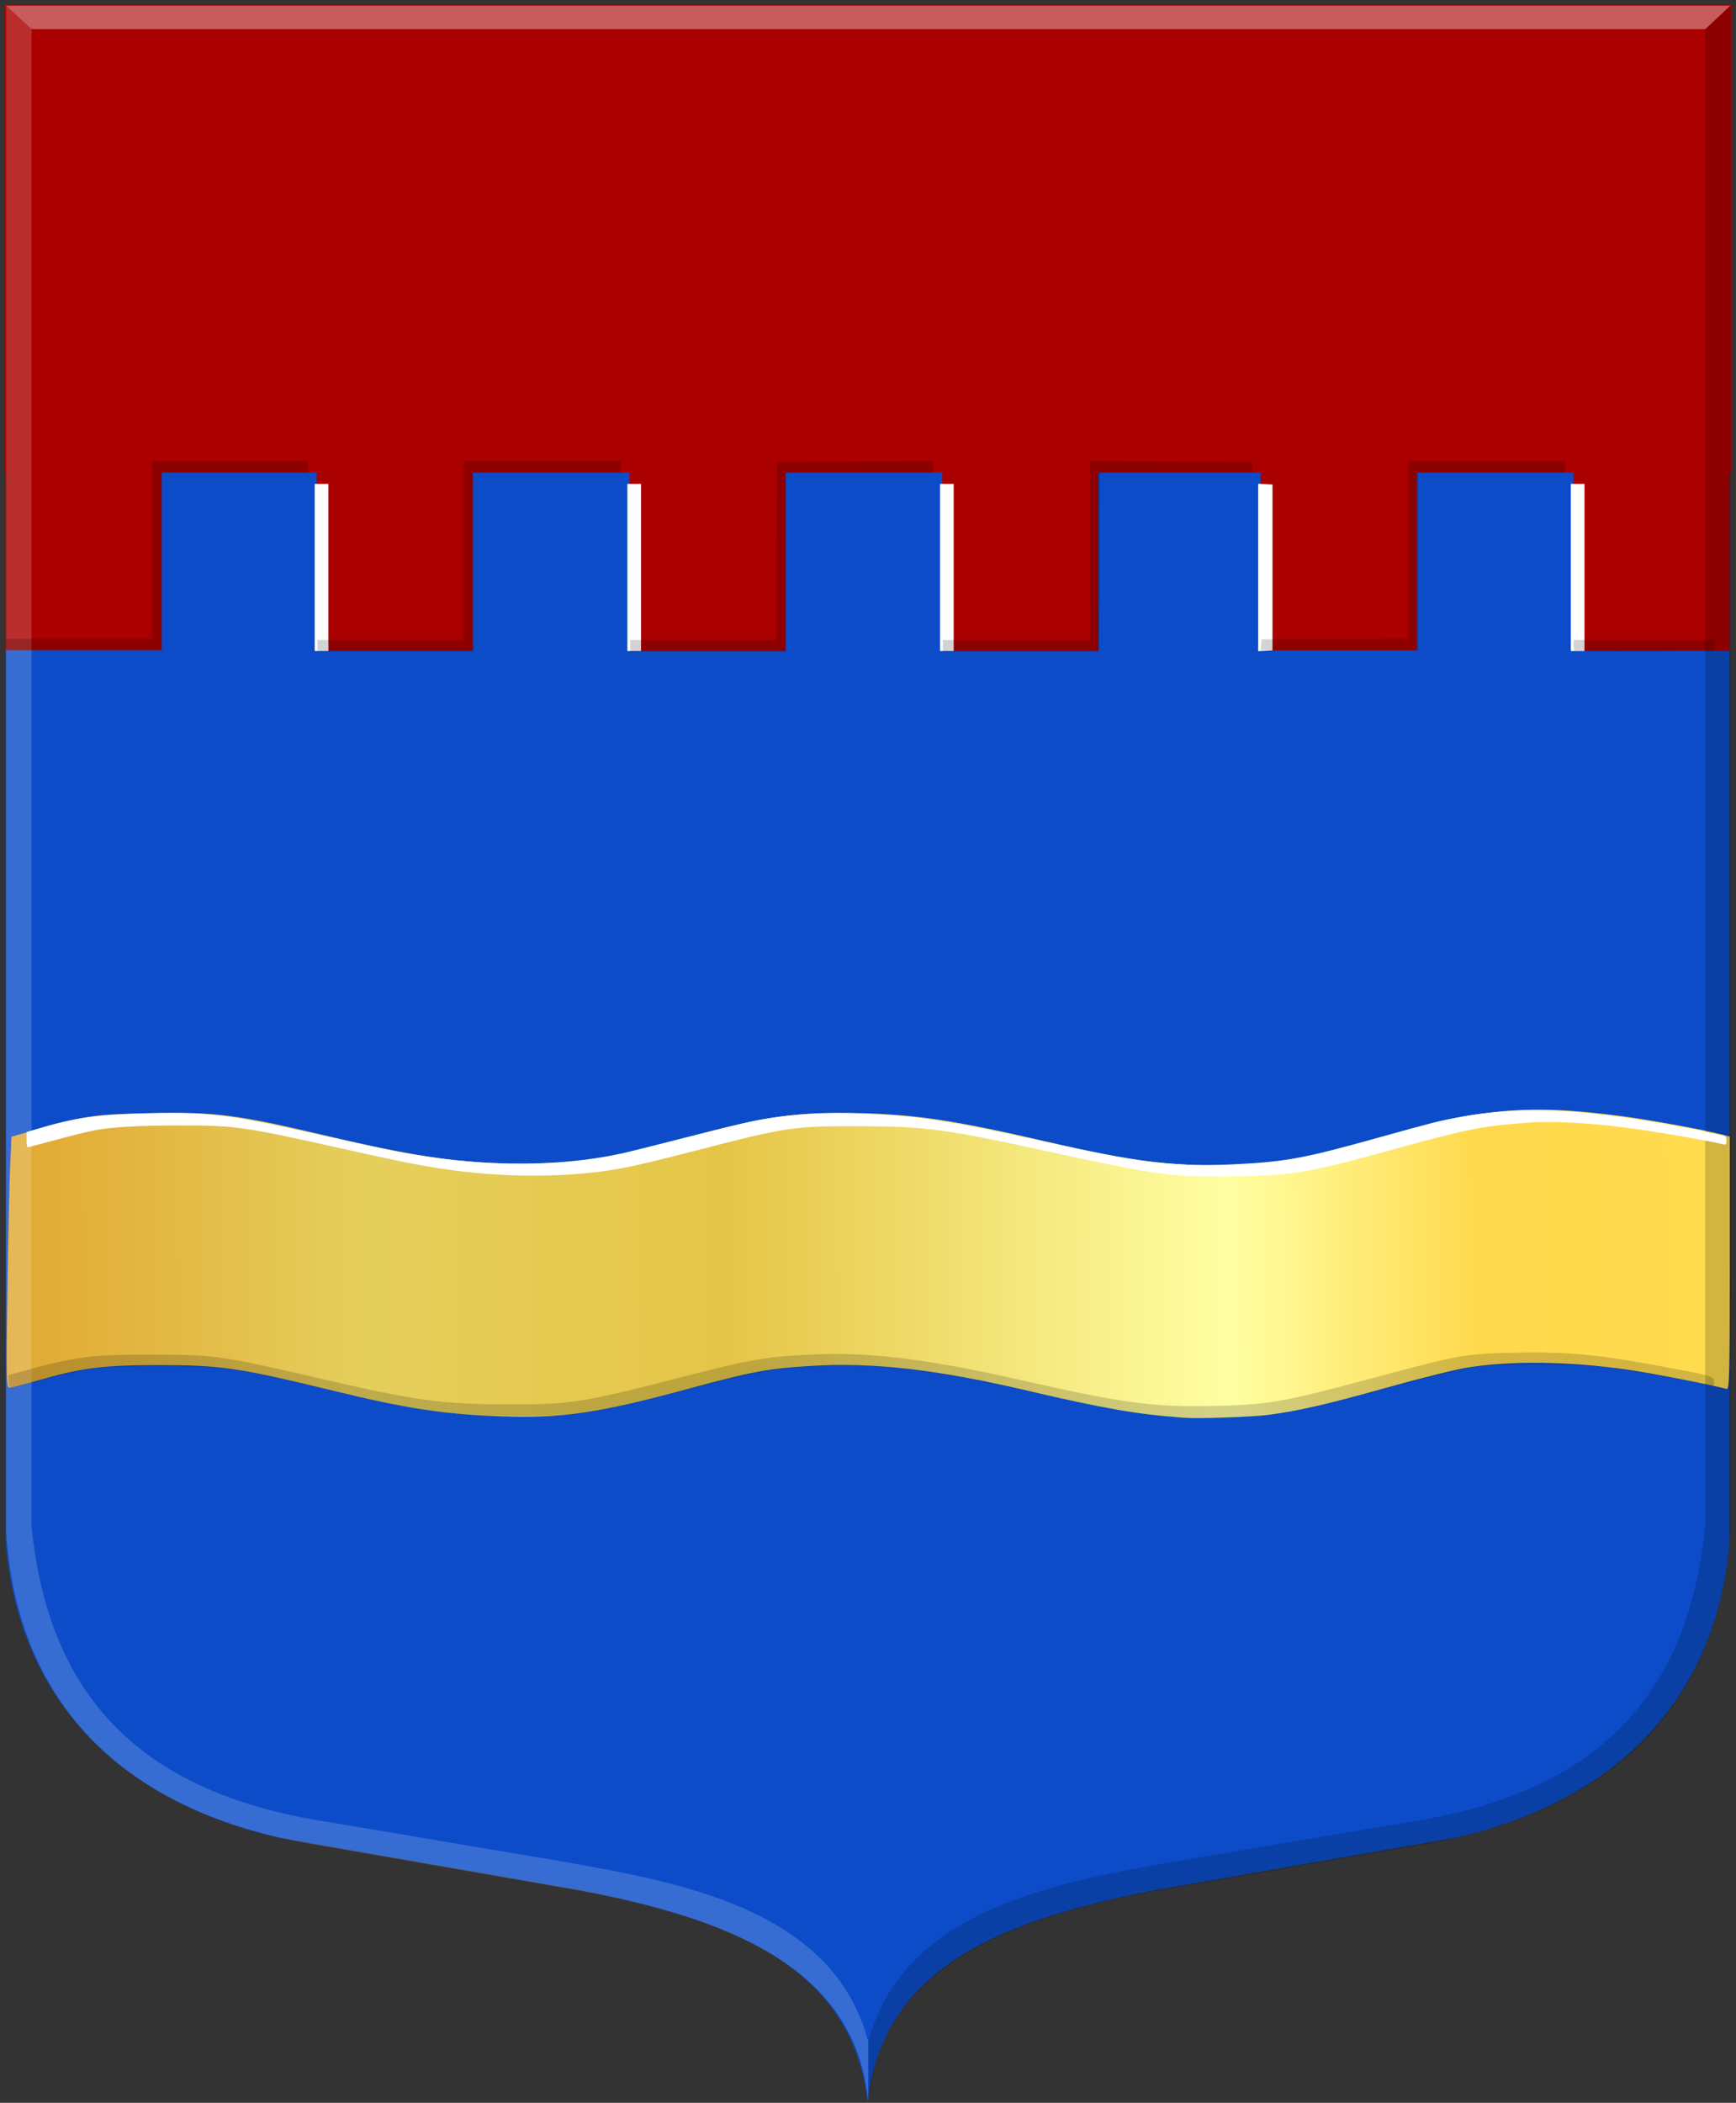 <?xml version="1.0" encoding="UTF-8" standalone="no"?>
<!-- Created with Inkscape (http://www.inkscape.org/) -->

<svg
   xmlns:dc="http://purl.org/dc/elements/1.1/"
   xmlns:cc="http://creativecommons.org/ns#"
   xmlns:rdf="http://www.w3.org/1999/02/22-rdf-syntax-ns#"
   xmlns:svg="http://www.w3.org/2000/svg"
   xmlns="http://www.w3.org/2000/svg"
   xmlns:xlink="http://www.w3.org/1999/xlink"
   xmlns:sodipodi="http://sodipodi.sourceforge.net/DTD/sodipodi-0.dtd"
   xmlns:inkscape="http://www.inkscape.org/namespaces/inkscape"
   width="142.562"
   height="172.656"
   id="svg5614"
   version="1.1"
   inkscape:version="0.48.4 r9939"
   sodipodi:docname="Nuis-Niebert_wapen.svg">
  <rect width="100%" height="100%" fill="#333333" stroke="none"/>
  <defs
     id="defs5616">
    <linearGradient
       inkscape:collect="always"
       xlink:href="#linearGradient4070-9-0-5"
       id="linearGradient5734"
       gradientUnits="userSpaceOnUse"
       x1="309.286"
       y1="148.853"
       x2="320.714"
       y2="148.853"
       gradientTransform="translate(458.427,563.081)" />
    <linearGradient
       id="linearGradient4070-9-0-5">
      <stop
         style="stop-color:#a3a3a3;stop-opacity:1;"
         offset="0"
         id="stop4072-5-5-3" />
      <stop
         style="stop-color:#b0b0b0;stop-opacity:1;"
         offset="0.143"
         id="stop4074-5-2-2" />
      <stop
         id="stop4076-40-4-9"
         offset="0.321"
         style="stop-color:#d1d1d1;stop-opacity:1;" />
      <stop
         style="stop-color:#bdbdbd;stop-opacity:1;"
         offset="0.5"
         id="stop4078-3-2-7" />
      <stop
         id="stop4080-4-3-3"
         offset="0.75"
         style="stop-color:#e5e5e5;stop-opacity:1;" />
      <stop
         style="stop-color:#cccccc;stop-opacity:1;"
         offset="0.875"
         id="stop4082-1-8-7" />
      <stop
         id="stop4084-2-5-4"
         offset="1"
         style="stop-color:#cccccc;stop-opacity:1;" />
    </linearGradient>
    <linearGradient
       gradientUnits="userSpaceOnUse"
       y2="148.853"
       x2="320.714"
       y1="148.853"
       x1="309.286"
       id="linearGradient5702"
       xlink:href="#linearGradient4070-9-0-5"
       inkscape:collect="always" />
    <linearGradient
       id="linearGradient4053-4">
      <stop
         style="stop-color:#cc992d;stop-opacity:1;"
         offset="0"
         id="stop4055-9" />
      <stop
         style="stop-color:#e1a832;stop-opacity:1;"
         offset="0.143"
         id="stop4057-8" />
      <stop
         id="stop4059-2"
         offset="0.321"
         style="stop-color:#e5cf5c;stop-opacity:1;" />
      <stop
         style="stop-color:#e5c547;stop-opacity:1;"
         offset="0.5"
         id="stop4061-4" />
      <stop
         id="stop4063-5"
         offset="0.75"
         style="stop-color:#ffffa3;stop-opacity:1;" />
      <stop
         style="stop-color:#ffd94d;stop-opacity:1;"
         offset="0.875"
         id="stop4065-2" />
      <stop
         id="stop4067-9"
         offset="1"
         style="stop-color:#ffdb4e;stop-opacity:1;" />
    </linearGradient>
    <linearGradient
       gradientUnits="userSpaceOnUse"
       y2="148.257"
       x2="305.824"
       y1="148.257"
       x1="294.712"
       id="linearGradient5694"
       xlink:href="#linearGradient4053-4"
       inkscape:collect="always"
       gradientTransform="translate(458.427,563.081)" />
    <linearGradient
       inkscape:collect="always"
       xlink:href="#linearGradient4053-4"
       id="linearGradient4181"
       x1="183.149"
       y1="483.878"
       x2="347.862"
       y2="483.521"
       gradientUnits="userSpaceOnUse" />
  </defs>
  <sodipodi:namedview
     id="base"
     pagecolor="#ffffff"
     bordercolor="#666666"
     borderopacity="1.0"
     inkscape:pageopacity="0.0"
     inkscape:pageshadow="2"
     inkscape:zoom="2.8"
     inkscape:cx="123.49551"
     inkscape:cy="89.006127"
     inkscape:document-units="px"
     inkscape:current-layer="layer1"
     showgrid="false"
     fit-margin-top="0"
     fit-margin-left="0"
     fit-margin-right="0"
     fit-margin-bottom="0"
     inkscape:window-width="1600"
     inkscape:window-height="837"
     inkscape:window-x="-8"
     inkscape:window-y="-8"
     inkscape:window-maximized="1"
     showguides="true"
     inkscape:guide-bbox="true" />
  <g
     inkscape:label="Laag 1"
     inkscape:groupmode="layer"
     id="layer1"
     transform="translate(-205.812,-379.75)">
    <path
       style="fill:#0c4cc8;fill-opacity:1;stroke:#000000;stroke-width:0.126px;stroke-linecap:butt;stroke-linejoin:miter;stroke-opacity:0"
       d="m 277.059,380.205 -70.786,0 0,125.959 c 0.711,10.242 6.529,20.752 22.354,24.449 l 24.933,4.352 c 11.832,2.358 22.231,5.951 23.5,17.409 z"
       id="path54256-1-2-2-7"
       inkscape:connector-curvature="0"
       sodipodi:nodetypes="ccccccc" />
    <path
       style="fill:#0c4cc8;fill-opacity:1;stroke:#000000;stroke-width:0.126px;stroke-linecap:butt;stroke-linejoin:miter;stroke-opacity:0"
       d="m 277.061,380.206 70.786,0 0,125.959 c -0.711,10.242 -6.529,20.752 -22.354,24.449 l -24.933,4.352 c -11.832,2.358 -22.231,5.951 -23.5,17.409 -3.633,-57.857 -7.277,-115.714 0,-172.17 z"
       id="path54256-0-7-9-7-4"
       inkscape:connector-curvature="0"
       sodipodi:nodetypes="ccccccc" />
    <rect
       style="fill:#aa0000;fill-opacity:1;stroke:#000000;stroke-width:0.773;stroke-miterlimit:4;stroke-opacity:0;stroke-dasharray:none"
       id="rect20843-9-5-0"
       width="141.805"
       height="38.422"
       x="206.195"
       y="380.125" />
    <rect
       style="fill:#aa0000;fill-opacity:1;stroke:none"
       id="rect4916-60"
       width="12.834"
       height="15.324"
       x="231.819"
       y="417.843" />
    <rect
       style="fill:#aa0000;fill-opacity:1;stroke:none"
       id="rect4916-8-2"
       width="12.834"
       height="15.324"
       x="257.5"
       y="417.88" />
    <rect
       style="fill:#aa0000;fill-opacity:1;stroke:none"
       id="rect4916-6-4"
       width="12.834"
       height="15.324"
       x="283.187"
       y="417.88" />
    <rect
       style="fill:#aa0000;fill-opacity:1;stroke:none"
       id="rect4916-5-8"
       width="12.834"
       height="15.324"
       x="309.335"
       y="417.829" />
    <rect
       style="fill:#aa0000;fill-opacity:1;stroke:none"
       id="rect4916-8-0-6"
       width="12.834"
       height="15.324"
       x="335.016"
       y="417.866" />
    <rect
       style="fill:#aa0000;fill-opacity:1;stroke:none"
       id="rect4916-6-2-8-5"
       width="12.834"
       height="15.324"
       x="206.258"
       y="417.796" />
    <path
       style="fill:url(#linearGradient4181);fill-opacity:1"
       d="m 302.983,496.149 c -3.654,-0.252 -6.49,-0.744 -12.848,-2.226 -7.438,-1.734 -12.595,-2.326 -17.655,-2.024 -3.565,0.212 -4.839,0.449 -10.142,1.882 -7.416,2.004 -10.295,2.428 -15.341,2.258 -4.711,-0.159 -7.64,-0.606 -13.912,-2.122 -7.804,-1.887 -9.16,-2.084 -14.329,-2.081 -4.505,0.003 -6.28,0.231 -9.887,1.275 -1.12,0.324 -2.154,0.589 -2.298,0.589 -0.229,0 -0.248,-1 -0.149,-7.893 0.063,-4.341 0.163,-8.981 0.222,-10.31 l 0.108,-2.416 2.433,-0.688 c 3.686,-1.042 4.453,-1.151 8.768,-1.244 5.544,-0.12 7.226,0.091 14.544,1.825 7.395,1.752 11.276,2.314 16.01,2.318 4.773,0.003 7.654,-0.447 13.88,-2.171 6.236,-1.727 8.984,-2.11 14.119,-1.972 4.657,0.126 7.76,0.601 15.269,2.339 6.949,1.608 10.315,2.043 14.778,1.908 4.532,-0.137 6.696,-0.522 12.772,-2.272 4.462,-1.285 5.894,-1.626 8.106,-1.928 3.69,-0.504 6.713,-0.446 11.778,0.228 2.184,0.29 6.793,1.141 8.075,1.49 l 0.58,0.158 0,10.404 c 0,9.001 -0.035,10.393 -0.257,10.321 -0.793,-0.255 -6.222,-1.314 -8.13,-1.586 -4.863,-0.692 -9.605,-0.752 -13.213,-0.165 -0.944,0.153 -3.919,0.896 -6.609,1.651 -4.858,1.362 -7.313,1.925 -9.71,2.228 -1.426,0.18 -5.63,0.314 -6.96,0.223 z"
       id="path5565"
       inkscape:connector-curvature="0" />
    <path
       style="fill:#ffffff;fill-opacity:0.179;stroke:#000000;stroke-width:0.126px;stroke-linecap:butt;stroke-linejoin:miter;stroke-opacity:0"
       d="m 206.311,380.214 2.09,1.923 0,122.953 c 1.266,12.347 7.356,21.713 24.466,24.274 l 18.74,3.162 c 9.242,1.65 22.644,3.686 25.507,14.881 l 0,4.97 c -0.927,-10.823 -11.073,-15.324 -25.507,-17.712 l -19.781,-3.441 c -15.409,-2.5 -24.643,-11.197 -25.515,-25.855 z"
       id="path21701-20-8-9-0"
       inkscape:connector-curvature="0"
       sodipodi:nodetypes="ccccccccccc" />
    <path
       style="fill:#000000;fill-opacity:0.179;stroke:#000000;stroke-width:0.126px;stroke-linecap:butt;stroke-linejoin:miter;stroke-opacity:0"
       d="m 347.934,380.226 -2.09,1.923 0,122.953 c -1.266,12.347 -7.356,21.713 -24.466,24.274 l -18.74,3.162 c -9.242,1.65 -22.644,3.686 -25.507,14.881 l 0,4.97 c 0.927,-10.823 11.073,-15.324 25.507,-17.712 l 19.781,-3.441 c 15.409,-2.5 24.643,-11.197 25.515,-25.855 z"
       id="path21701-2-5-5-3-9"
       inkscape:connector-curvature="0"
       sodipodi:nodetypes="ccccccccccc" />
    <path
       style="fill:#ffffff;fill-opacity:0.358;stroke:#000000;stroke-width:0.126px;stroke-linecap:butt;stroke-linejoin:miter;stroke-opacity:0"
       d="m 347.905,380.214 -2.043,1.923 -137.461,0 -2.09,-1.923 z"
       id="path21721-5-7-1-0"
       inkscape:connector-curvature="0" />
    <path
       style="fill:#ffffff;fill-opacity:1"
       d="m 302.218,476.226 c -2.246,-0.244 -4.436,-0.648 -9.511,-1.755 -9.387,-2.048 -10.776,-2.238 -16.426,-2.25 -5.327,-0.011 -5.834,0.064 -13.236,1.978 -4.253,1.1 -5.868,1.463 -7.563,1.699 -3.775,0.527 -8.284,0.507 -12.446,-0.055 -2.411,-0.326 -4.073,-0.652 -9.362,-1.836 -7.753,-1.736 -8.55,-1.849 -13.065,-1.849 -3.284,0 -5.534,0.124 -6.949,0.381 -0.493,0.09 -1.935,0.445 -3.203,0.788 -1.268,0.344 -2.341,0.625 -2.383,0.625 -0.042,0 -0.076,-0.281 -0.076,-0.625 l 0,-0.625 0.533,-0.161 c 3.429,-1.038 5.084,-1.277 9.615,-1.385 4.604,-0.11 6.526,0.114 12.614,1.474 6.49,1.45 7.27,1.616 8.914,1.895 6.136,1.044 12.158,1.024 17.138,-0.056 0.564,-0.122 2.961,-0.72 5.326,-1.327 2.365,-0.608 4.888,-1.221 5.606,-1.362 2.887,-0.568 5.867,-0.75 9.435,-0.577 4.193,0.203 6.663,0.589 13.791,2.152 6.959,1.526 8.482,1.785 11.745,1.994 1.488,0.095 2.523,0.095 4.485,-0.002 4.164,-0.206 5.678,-0.484 11.576,-2.125 4.797,-1.335 5.155,-1.426 6.839,-1.738 4.665,-0.865 8.978,-0.768 15.809,0.355 1.388,0.228 3.204,0.562 4.036,0.741 0.833,0.179 1.652,0.353 1.822,0.387 0.265,0.053 0.308,0.114 0.308,0.43 0,0.343 -0.02,0.363 -0.289,0.299 -0.663,-0.157 -2.595,-0.514 -4.644,-0.86 -4.676,-0.789 -8.678,-1.102 -11.474,-0.899 -3.567,0.26 -4.959,0.534 -10.502,2.065 -7.559,2.088 -8.529,2.252 -13.735,2.324 -2.446,0.034 -3.736,0.007 -4.728,-0.101 z m -70.562,-49.883 0,-6.862 0.561,0 0.561,0 0,6.862 0,6.862 -0.561,0 -0.561,0 0,-6.862 z m 25.676,0 0,-6.862 0.561,0 0.561,0 0,6.862 0,6.862 -0.561,0 -0.561,0 0,-6.862 z m 25.676,0 0,-6.862 0.561,0 0.561,0 0,6.862 0,6.862 -0.561,0 -0.561,0 0,-6.862 z m 26.125,0 0,-6.873 0.589,0.032 0.589,0.032 0,6.809 0,6.809 -0.589,0.032 -0.589,0.032 0,-6.873 z m 25.676,0 0,-6.862 0.561,0 0.561,0 0,6.862 0,6.862 -0.561,0 -0.561,0 0,-6.862 z"
       id="path4125"
       inkscape:connector-curvature="0" />
    <path
       style="fill:#000000;fill-opacity:0.175"
       d="m 301.458,496.049 c -2.65,-0.273 -5.649,-0.825 -10.82,-1.991 -8.248,-1.86 -12.997,-2.421 -17.94,-2.121 -3.646,0.221 -4.561,0.393 -11.261,2.114 -6.998,1.797 -8.111,1.963 -13.07,1.953 -5.542,-0.012 -7.654,-0.304 -15.692,-2.167 -7.803,-1.808 -8.55,-1.914 -13.628,-1.918 -4.926,-0.005 -5.9,0.113 -10.017,1.205 -1.316,0.349 -2.413,0.615 -2.438,0.592 -0.025,-0.023 -0.058,-0.27 -0.074,-0.548 l -0.029,-0.506 1.682,-0.46 c 3.923,-1.072 5.239,-1.231 10.203,-1.227 5.054,0.005 5.605,0.082 13.578,1.928 8.061,1.866 10.07,2.142 15.63,2.152 5.051,0.009 6.043,-0.141 13.343,-2.013 6.548,-1.68 7.404,-1.839 11.044,-2.05 4.99,-0.289 9.708,0.271 17.94,2.13 8.188,1.849 10.558,2.166 15.472,2.067 4.609,-0.093 5.705,-0.287 13.567,-2.398 6.735,-1.809 7.248,-1.899 11.232,-1.975 4.484,-0.085 6.885,0.144 12.426,1.184 3.839,0.721 3.914,0.743 3.959,1.188 0.02,0.195 -0.017,0.343 -0.085,0.343 -0.066,0 -0.587,-0.098 -1.156,-0.218 -2.109,-0.444 -6.244,-1.142 -7.875,-1.328 -2.136,-0.245 -8.493,-0.278 -10.091,-0.053 -1.379,0.194 -3.479,0.693 -7.849,1.863 -6.327,1.695 -8.056,2.057 -10.814,2.263 -1.753,0.131 -5.936,0.127 -7.238,-0.007 z m -69.572,-63.273 0,-0.475 5.999,0 5.999,0 0,-7.337 0,-7.337 6.447,0 6.447,0 0,0.475 0,0.475 -6.055,0 -6.055,0 0,7.337 0,7.337 -6.391,0 -6.391,0 0,-0.475 z m 25.676,0 0,-0.475 5.998,0 5.998,0 0.029,-7.311 0.029,-7.311 6.419,-0.027 6.419,-0.027 0,0.476 0,0.476 -6.055,0 -6.055,0 0,7.337 0,7.337 -6.391,0 -6.391,0 0,-0.475 z m 25.676,8.1e-4 0,-0.476 6.055,0 6.055,0 0,-7.338 0,-7.338 6.643,0.027 6.643,0.027 0.035,0.449 0.035,0.449 -6.285,0 -6.285,0 -0.029,7.311 -0.029,7.311 -6.419,0.027 -6.419,0.027 0,-0.476 z m 51.876,0.405 c -0.042,-0.039 -0.076,-0.253 -0.076,-0.476 l 0,-0.405 5.781,0 5.781,0 -0.035,0.449 -0.035,0.449 -5.671,0.027 c -3.119,0.015 -5.705,-0.005 -5.746,-0.044 z m -128.793,-0.511 0,-0.475 5.999,0 5.999,0 0,-7.284 0,-7.284 6.391,0 6.391,0 0,0.475 0,0.475 -5.999,0 -5.999,0 0,7.284 0,7.284 -6.391,0 -6.391,0 0,-0.475 z m 103.062,0.026 0.035,-0.449 6.027,-0.027 6.027,-0.027 0,-7.283 0,-7.283 6.447,0 6.447,0 0,0.475 0,0.475 -6.055,0 -6.055,0 0,7.284 0,7.284 -6.454,0 -6.454,0 0.035,-0.449 z"
       id="path4121"
       inkscape:connector-curvature="0" />
  </g>
</svg>

